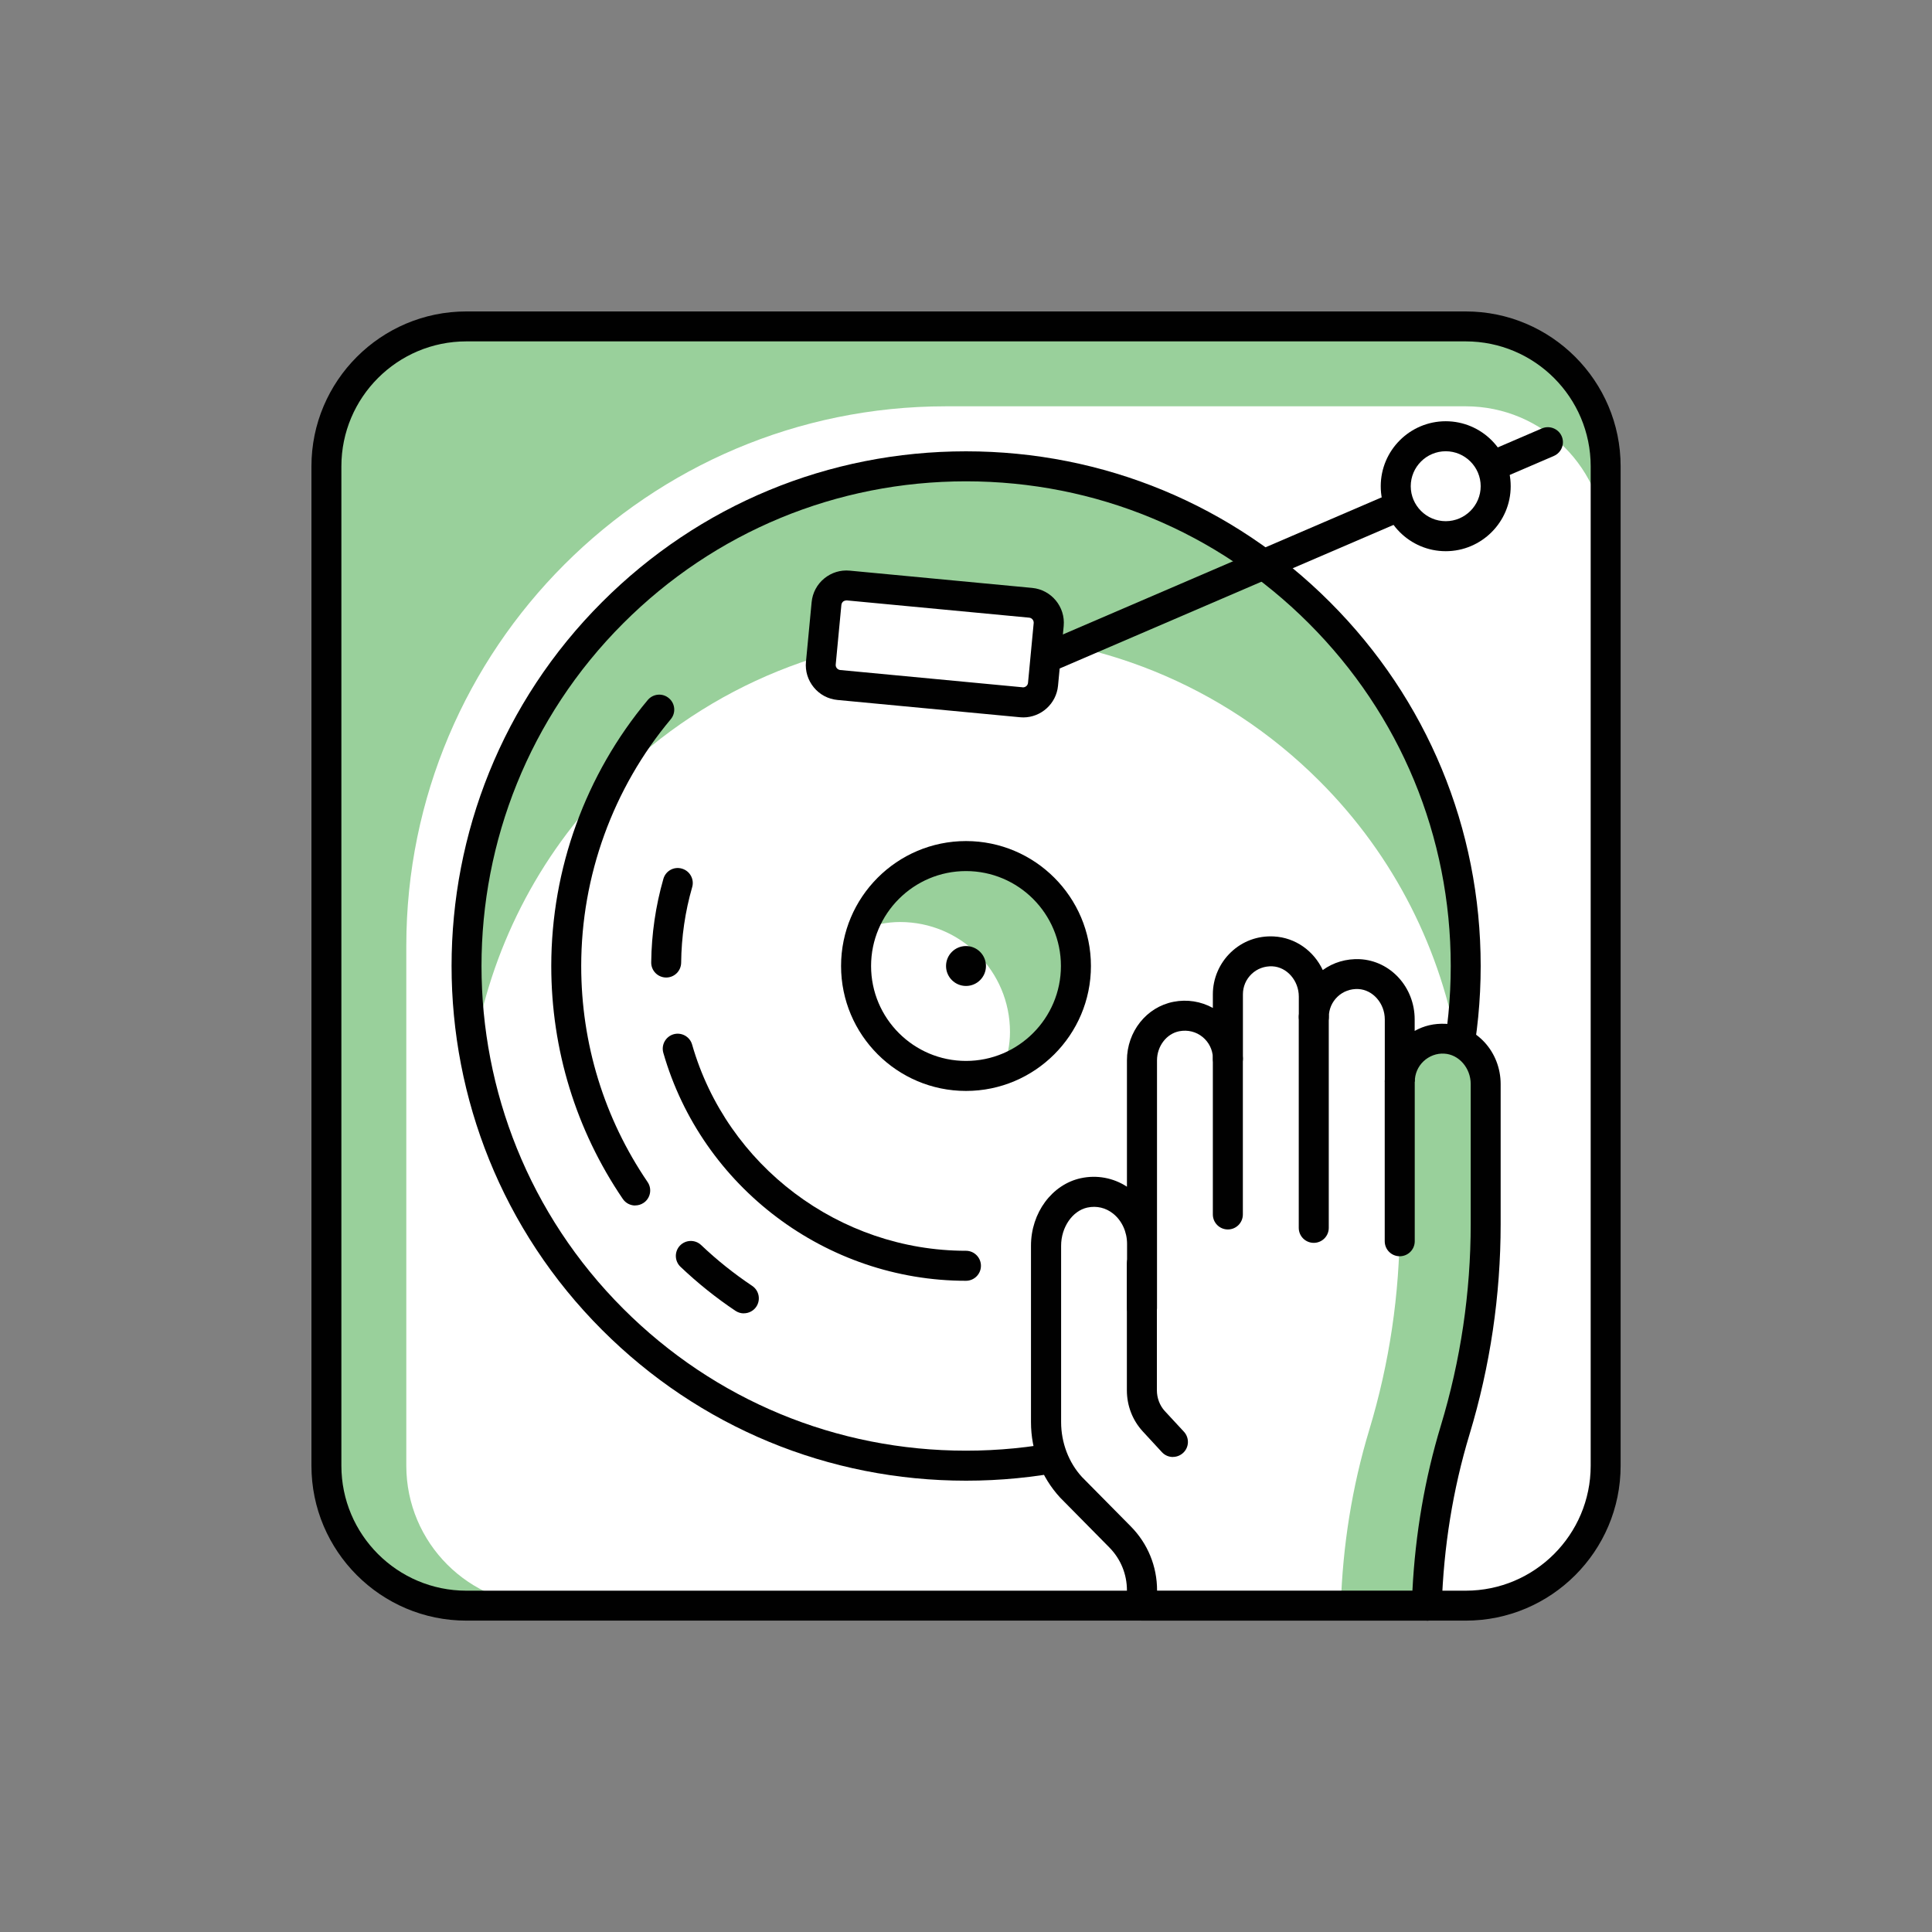 <?xml version="1.0" encoding="UTF-8"?>
<svg id="Layer_1" data-name="Layer 1" xmlns="http://www.w3.org/2000/svg" viewBox="0 0 300 300">
  <rect x="0" y="0" width="300" height="300" fill="#808080" stroke="none"/>
  <defs>
    <style>
      .cls-1 {
        fill: #99d09b;
      }

      .cls-1, .cls-2, .cls-3 {
        stroke-width: 0px;
      }

      .cls-2 {
        fill: #fff;
      }

      .cls-3 {
        fill: #010101;
      }
    </style>
  </defs>
  <rect class="cls-1" x="50.68" y="50.68" width="198.64" height="198.64" rx="21.73" ry="21.73"/>
  <path class="cls-2" d="m146.9,63.09h80.69c11.99,0,21.73,9.74,21.73,21.73v142.77c0,11.99-9.74,21.73-21.73,21.73H84.82c-11.99,0-21.73-9.74-21.73-21.73v-80.7c0-46.25,37.55-83.8,83.8-83.8Z"/>
  <path class="cls-3" d="m227.59,251.65H72.41c-13.26,0-24.05-10.79-24.05-24.05V72.41c0-13.26,10.79-24.05,24.05-24.05h155.19c13.26,0,24.05,10.79,24.05,24.05v155.19c0,13.26-10.79,24.05-24.05,24.05ZM72.41,53.01c-10.7,0-19.4,8.7-19.4,19.4v155.19c0,10.7,8.7,19.4,19.4,19.4h155.19c10.7,0,19.4-8.7,19.4-19.4V72.41c0-10.7-8.7-19.4-19.4-19.4H72.41Z"/>
  <path class="cls-2" d="m95.13,95.13c30.3-30.3,79.43-30.3,109.74,0,30.3,30.3,30.3,79.43,0,109.73-30.3,30.3-79.43,30.3-109.74,0-30.3-30.3-30.3-79.43,0-109.73Z"/>
  <path class="cls-1" d="m73.57,163.06c2.6-15.31,9.75-29.99,21.56-41.8,30.3-30.3,79.43-30.3,109.74,0,11.82,11.81,18.96,26.5,21.56,41.8,4.07-23.95-3.07-49.44-21.56-67.93-30.3-30.3-79.43-30.3-109.74,0-18.49,18.49-25.63,43.98-21.56,67.93Z"/>
  <path class="cls-3" d="m150,229.92c-21.35,0-41.42-8.31-56.51-23.41-31.16-31.16-31.16-81.86,0-113.02h0c15.09-15.1,35.17-23.41,56.51-23.41s41.42,8.31,56.51,23.41c15.1,15.09,23.41,35.17,23.41,56.51s-8.31,41.42-23.41,56.51c-15.09,15.1-35.16,23.41-56.51,23.41Zm-53.22-133.14c-29.35,29.35-29.35,77.1,0,106.44,14.22,14.22,33.12,22.04,53.22,22.04s39.01-7.83,53.22-22.04c14.22-14.22,22.05-33.11,22.05-53.22s-7.83-39.01-22.05-53.22c-14.22-14.22-33.12-22.04-53.22-22.04s-39.01,7.83-53.22,22.04h0Z"/>
  <path class="cls-3" d="m98.64,187.19c-.75,0-1.48-.36-1.93-1.02-7.27-10.69-11.11-23.2-11.11-36.17,0-15.08,5.32-29.75,14.98-41.3.83-.99,2.3-1.12,3.28-.29.99.82,1.12,2.29.29,3.28-8.96,10.71-13.9,24.32-13.9,38.31,0,12.04,3.56,23.64,10.31,33.55.72,1.06.45,2.51-.62,3.23-.4.27-.86.4-1.31.4Z"/>
  <path class="cls-3" d="m115.5,203.94c-.45,0-.89-.13-1.29-.39-3.02-2.02-5.9-4.33-8.54-6.84-.93-.88-.97-2.36-.09-3.29.89-.93,2.36-.97,3.29-.09,2.45,2.33,5.12,4.46,7.93,6.34,1.07.72,1.35,2.16.64,3.23-.45.67-1.19,1.03-1.94,1.03Z"/>
  <path class="cls-3" d="m103.45,151.79h-.03c-1.29-.02-2.32-1.07-2.3-2.36.05-4.41.69-8.77,1.89-12.96.35-1.23,1.63-1.96,2.88-1.59,1.24.36,1.95,1.65,1.59,2.88-1.09,3.79-1.67,7.73-1.71,11.73-.02,1.28-1.05,2.3-2.33,2.3Z"/>
  <path class="cls-3" d="m150,198.88c-21.7,0-41.02-14.55-47-35.4-.35-1.23.36-2.52,1.59-2.88,1.23-.35,2.53.36,2.88,1.6,5.4,18.85,22.89,32.02,42.52,32.02,1.28,0,2.33,1.04,2.33,2.33s-1.04,2.33-2.33,2.33Z"/>
  <circle class="cls-2" cx="150" cy="150" r="17.07"/>
  <path class="cls-1" d="m167.07,150c0-9.43-7.64-17.07-17.07-17.07-7.4,0-13.63,4.73-16,11.31,1.81-.65,3.73-1.07,5.76-1.07,9.43,0,17.07,7.64,17.07,17.07,0,2.03-.42,3.95-1.07,5.76,6.58-2.37,11.31-8.6,11.31-16Z"/>
  <path class="cls-3" d="m150,169.4c-10.7,0-19.4-8.7-19.4-19.4s8.7-19.4,19.4-19.4,19.4,8.7,19.4,19.4-8.7,19.4-19.4,19.4Zm0-34.14c-8.13,0-14.74,6.61-14.74,14.74s6.61,14.74,14.74,14.74,14.74-6.61,14.74-14.74-6.61-14.74-14.74-14.74Z"/>
  <circle class="cls-3" cx="150" cy="150" r="3.1"/>
  <path class="cls-3" d="m154.03,108.12c-.9,0-1.76-.53-2.14-1.41-.51-1.18.04-2.55,1.22-3.06l86.33-37.13c1.16-.5,2.55.04,3.06,1.22.51,1.18-.04,2.55-1.22,3.06l-86.33,37.13c-.3.13-.61.19-.92.19Z"/>
  <circle class="cls-2" cx="224.49" cy="75.5" r="7.76"/>
  <path class="cls-3" d="m224.49,85.59c-5.56,0-10.09-4.53-10.09-10.09s4.53-10.09,10.09-10.09,10.09,4.53,10.09,10.09-4.53,10.09-10.09,10.09Zm0-15.52c-2.99,0-5.43,2.44-5.43,5.43s2.44,5.43,5.43,5.43,5.43-2.44,5.43-5.43-2.44-5.43-5.43-5.43Z"/>
  <path class="cls-2" d="m158.56,109.05l-28.31-2.69c-1.71-.16-2.96-1.68-2.8-3.38l.88-9.27c.16-1.71,1.68-2.96,3.38-2.8l28.31,2.68c1.71.16,2.96,1.68,2.8,3.38l-.88,9.27c-.16,1.71-1.68,2.96-3.38,2.8Z"/>
  <path class="cls-3" d="m158.86,111.39c-.17,0-.34,0-.51-.02h0l-28.31-2.68c-1.45-.14-2.75-.83-3.67-1.95-.92-1.12-1.36-2.53-1.22-3.97l.88-9.27c.14-1.44.83-2.75,1.95-3.67,1.12-.92,2.52-1.36,3.98-1.22l28.31,2.68c2.98.28,5.18,2.94,4.9,5.92l-.88,9.27c-.27,2.81-2.64,4.92-5.41,4.92Zm-.08-4.66c.43.03.81-.27.85-.7l.88-9.27c.04-.42-.27-.81-.7-.85l-28.31-2.68c-.27,0-.48.1-.57.17-.09.08-.25.25-.28.52l-.88,9.27c-.04.42.27.8.7.85l28.31,2.68Z"/>
  <path class="cls-2" d="m225.95,222.05c3.14-10.37,4.74-21.15,4.74-31.99v-21.74c0-3.61-2.7-6.85-6.31-7.03-3.85-.2-7.03,2.86-7.03,6.67h0v-9.67c0-3.61-2.71-6.85-6.32-7.03-3.85-.2-7.03,2.86-7.03,6.67v-3.16c0-3.62-2.71-6.86-6.32-7.04-3.85-.19-7.02,2.87-7.02,6.67v9.99h0c0-4.11-3.73-7.37-8-6.54-3.17.61-5.35,3.57-5.35,6.8v38.45s0-9.96,0-9.96c0-5.01-4.2-8.95-8.99-7.9-3.51.76-5.91,4.33-5.91,8.21v27.39c0,3.79,1.39,7.42,3.86,10.1l7.63,7.73c2.19,2.21,3.41,5.2,3.41,8.31v2.37h44.23c.29-9.24,1.72-18.41,4.41-27.26Z"/>
  <path class="cls-1" d="m225.95,222.05h0c3.14-10.37,4.74-21.15,4.74-31.99v-21.74c0-3.61-2.7-6.85-6.31-7.03-3.85-.2-7.03,2.86-7.03,6.67h0v22.11c0,10.84-1.6,21.62-4.74,31.99h0c-2.68,8.86-4.12,18.03-4.41,27.26h13.35c.29-9.24,1.72-18.41,4.41-27.26Z"/>
  <path class="cls-3" d="m221.55,251.65h-44.23c-1.29,0-2.33-1.04-2.33-2.33v-2.37c0-2.51-.97-4.88-2.74-6.67l-7.63-7.73c-2.94-3.19-4.53-7.33-4.53-11.73v-27.39c0-5.1,3.26-9.51,7.74-10.48,2.49-.54,5.05-.06,7.16,1.32v-19.62c0-4.46,3.04-8.28,7.23-9.09,2.12-.42,4.27-.06,6.11.95v-2.11c0-2.46,1.02-4.83,2.8-6.53,1.8-1.72,4.15-2.59,6.66-2.46,3.36.17,6.22,2.25,7.61,5.22,1.65-1.2,3.66-1.78,5.74-1.69,4.78.24,8.53,4.35,8.53,9.36v1.78c1.45-.81,3.05-1.19,4.83-1.1,4.78.25,8.52,4.36,8.52,9.36v21.74c0,11.08-1.63,22.07-4.84,32.67-2.57,8.49-4.02,17.46-4.31,26.66-.04,1.26-1.07,2.26-2.33,2.26Zm-41.9-4.66h39.67c.45-8.82,1.93-17.43,4.41-25.61h0c3.08-10.16,4.64-20.7,4.64-31.32v-21.74c0-2.48-1.84-4.59-4.1-4.71-1.17-.08-2.35.36-3.23,1.19-.87.83-1.35,1.95-1.35,3.16h-4.66c0-.11,0-.21,0-.32v-9.35c0-2.48-1.85-4.6-4.11-4.71-1.2-.06-2.36.36-3.23,1.19-.87.83-1.35,1.95-1.35,3.15,0,1.28-1.04,2.33-2.33,2.33s-2.33-1.04-2.33-2.33v-3.16c0-2.49-1.84-4.6-4.11-4.71-1.2-.05-2.35.36-3.22,1.19-.87.83-1.35,1.95-1.35,3.16v9.99c0,1.29-1.04,2.33-2.33,2.33h0c-1.29,0-2.33-1.04-2.33-2.33v-.16c-.05-1.24-.62-2.39-1.58-3.19-1.02-.84-2.32-1.16-3.64-.91-1.98.38-3.46,2.32-3.46,4.52v38.45c0,1.28-1.04,2.33-2.32,2.33s-2.33-1.04-2.33-2.33v-9.96c0-1.85-.8-3.59-2.14-4.67-1.15-.93-2.57-1.27-4.03-.96-2.32.51-4.07,3.06-4.07,5.93v27.39c0,3.18,1.18,6.28,3.24,8.52l7.58,7.67c2.63,2.66,4.08,6.19,4.08,9.94v.04Z"/>
  <path class="cls-3" d="m190.66,190.91c-1.28,0-2.33-1.04-2.33-2.33v-24.2c0-1.28,1.04-2.33,2.33-2.33s2.33,1.04,2.33,2.33v24.2c0,1.29-1.04,2.33-2.33,2.33Z"/>
  <path class="cls-3" d="m217.35,195.07c-1.29,0-2.33-1.04-2.33-2.33v-24.78c0-1.29,1.04-2.33,2.33-2.33s2.33,1.04,2.33,2.33v24.78c0,1.29-1.04,2.33-2.33,2.33Z"/>
  <path class="cls-3" d="m182.13,226.24c-.63,0-1.25-.25-1.71-.75l-2.98-3.23c-1.58-1.72-2.46-3.98-2.46-6.38v-19.66c0-1.29,1.04-2.33,2.33-2.33s2.33,1.04,2.33,2.33v19.66c0,1.21.45,2.38,1.22,3.22l2.98,3.22c.87.95.82,2.42-.13,3.29-.45.41-1.01.62-1.58.62Z"/>
  <path class="cls-3" d="m204,192.99c-1.29,0-2.33-1.04-2.33-2.33v-32.74c0-1.29,1.04-2.33,2.33-2.33s2.33,1.04,2.33,2.33v32.74c0,1.29-1.04,2.33-2.33,2.33Z"/>
</svg>
